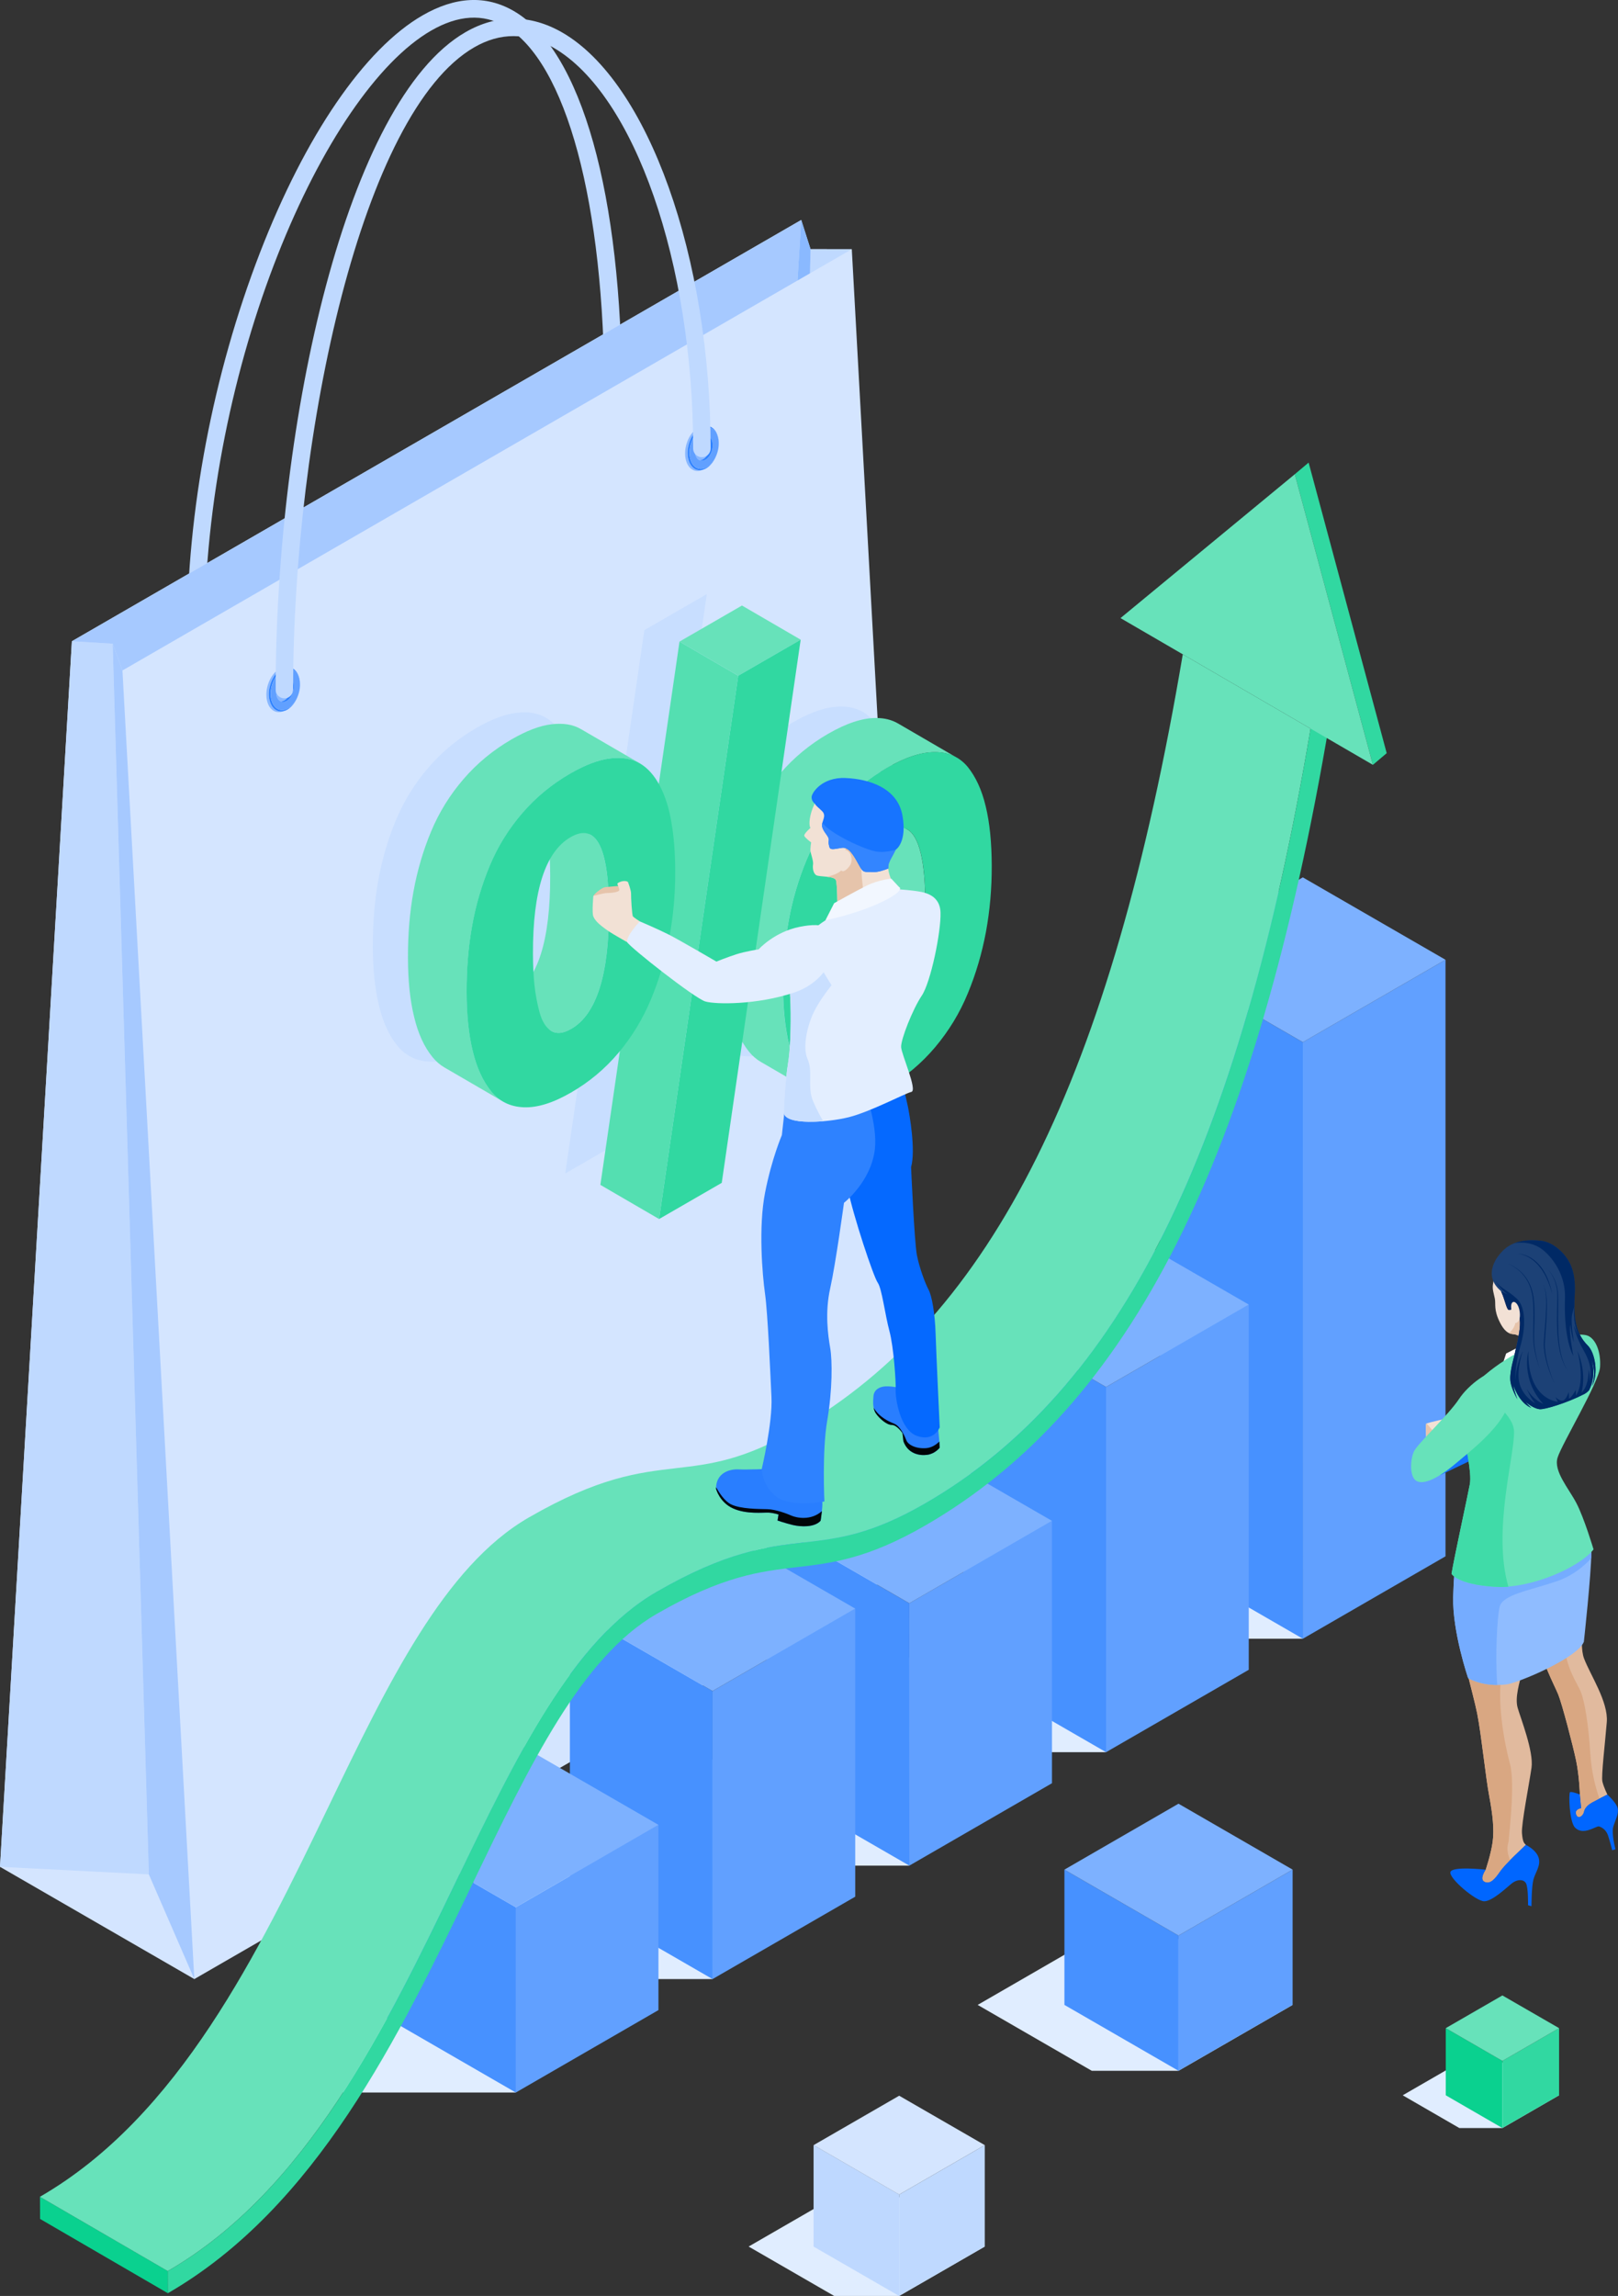 <?xml version="1.0" encoding="UTF-8"?><svg xmlns="http://www.w3.org/2000/svg" viewBox="0 0 381.1 540.54"><rect x="0" y="0" width="381.1" height="540.54" fill="#333333" stroke="none"/><defs><style>.cls-1{opacity:.5;}.cls-1,.cls-2,.cls-3,.cls-4{mix-blend-mode:multiply;}.cls-1,.cls-5{fill:#bfd9ff;}.cls-6{fill:#e1ba9e;}.cls-7{fill:#297eff;}.cls-8{fill:#2e82ff;}.cls-9,.cls-4{fill:#1774ff;}.cls-10{fill:#6d2d3d;}.cls-11{fill:#7db1ff;}.cls-2{opacity:.6;}.cls-12{fill:#54dfb1;}.cls-3{fill:#e0edff;}.cls-13{fill:#a6c9ff;}.cls-14{fill:#d4e5ff;}.cls-15{fill:#3385ff;}.cls-16{fill:#8fbcff;}.cls-17{fill:#e6c4ab;}.cls-18{fill:#75acff;}.cls-19{fill:#8ab9ff;}.cls-20{fill:#0569ff;}.cls-21{fill:#002965;}.cls-22{fill:#31d8a1;}.cls-23{fill:#1472ff;}.cls-24{fill:#000508;}.cls-4{opacity:.4;}.cls-25{isolation:isolate;}.cls-26{fill:#1c4176;}.cls-27{fill:#e3eeff;}.cls-28{fill:#d9a782;}.cls-29{fill:#67e2ba;}.cls-30{fill:#4791ff;}.cls-31{fill:#fff;}.cls-32{fill:#06f;}.cls-33{fill:#40dba8;}.cls-34{fill:#61a0ff;}.cls-35{fill:#c9dfff;}.cls-36{fill:#f2e1d5;}.cls-37{fill:#f2f7ff;}.cls-38{fill:#0ad18f;}</style></defs><g class="cls-25"><g id="_レイヤー_2"><g id="_1"><path class="cls-5" d="M46.11,152.14c-1.14,0-2.06-.92-2.06-2.06,0-29.75,6.1-61.91,17.17-90.56,10.69-27.64,24.64-48.01,38.29-55.89,7.73-4.46,14.96-4.82,21.48-1.05,15.97,9.22,25.5,43.14,25.5,90.73,0,1.14-.92,2.06-2.06,2.06s-2.06-.92-2.06-2.06c0-45.41-8.98-78.81-23.44-87.16-5.16-2.98-11-2.62-17.37,1.05-25.21,14.55-53.41,78.75-53.41,142.88,0,1.14-.92,2.06-2.06,2.06Z"/><polygon class="cls-14" points="45.77 465.94 0 439.51 16.93 150.97 188.72 51.79 190.91 58.66 200.63 58.67 217.56 366.75 45.77 465.94"/><polygon class="cls-5" points="35.06 441.29 0 439.51 16.93 150.97 26.54 151.55 35.06 441.29"/><polygon class="cls-13" points="35.06 441.29 45.77 465.94 28.84 157.85 26.54 151.55 35.06 441.29"/><polygon class="cls-13" points="16.93 150.97 26.54 151.55 28.84 157.85 187.85 66.04 188.72 51.79 16.93 150.97"/><polygon class="cls-5" points="200.63 58.67 190.91 58.66 190.78 64.35 200.63 58.67"/><polygon class="cls-19" points="190.78 64.35 190.91 58.66 188.72 51.79 187.85 66.04 190.78 64.35"/><path class="cls-4" d="M63.45,164.6c-.49-2.57.71-5.69,2.67-6.98.46-.3.92-.47,1.36-.52-.6-.05-1.25.1-1.9.53-2,1.31-3.23,4.5-2.73,7.12.46,2.44,2.25,3.5,4.11,2.59-1.63.48-3.1-.58-3.51-2.74Z"/><path class="cls-8" d="M68.03,166.66c-1.85,1.21-3.72.23-4.18-2.19-.46-2.42.67-5.37,2.52-6.58,1.85-1.21,3.72-.23,4.18,2.19.06.3.09.6.1.91,0-.35-.04-.7-.1-1.04-.49-2.57-2.47-3.61-4.43-2.32-1.97,1.28-3.16,4.41-2.67,6.98.49,2.57,2.47,3.61,4.43,2.33,1-.66,1.8-1.8,2.28-3.1-.46,1.19-1.2,2.23-2.12,2.83Z"/><path class="cls-4" d="M69.17,160.95c.28,1.47-.41,3.26-1.53,3.99-1.12.73-2.26.14-2.54-1.33-.28-1.47.4-3.26,1.53-3.99,1.12-.73,2.25-.14,2.53,1.33Z"/><path class="cls-34" d="M70.56,160.08c-.46-2.42-2.33-3.4-4.18-2.19-1.85,1.21-2.98,4.16-2.52,6.58.46,2.42,2.33,3.41,4.18,2.19,1.85-1.21,2.98-4.16,2.52-6.58ZM67.64,164.94c-1.12.73-2.26.14-2.54-1.33-.28-1.47.4-3.26,1.53-3.99,1.12-.73,2.25-.14,2.53,1.33.28,1.47-.41,3.26-1.53,3.99Z"/><path class="cls-8" d="M69.17,160.95c-.2-1.08-.87-1.68-1.65-1.64.53.2.96.73,1.11,1.55.28,1.47-.41,3.26-1.53,3.99-.3.2-.6.29-.89.31.43.16.92.11,1.42-.22,1.12-.74,1.81-2.52,1.53-3.99Z"/><path class="cls-4" d="M162.08,107.82c-.49-2.57.71-5.69,2.67-6.98.46-.3.92-.46,1.37-.52-.6-.05-1.25.1-1.91.53-2,1.31-3.23,4.5-2.73,7.12.46,2.44,2.25,3.5,4.11,2.59-1.63.48-3.1-.58-3.51-2.74Z"/><path class="cls-8" d="M166.67,109.88c-1.85,1.21-3.72.23-4.18-2.19-.46-2.42.67-5.37,2.52-6.58,1.85-1.21,3.72-.23,4.18,2.19.06.3.08.6.1.91,0-.35-.04-.7-.11-1.04-.49-2.57-2.47-3.61-4.43-2.33-1.96,1.29-3.16,4.41-2.67,6.98.48,2.57,2.47,3.61,4.43,2.33,1-.66,1.8-1.8,2.28-3.1-.46,1.19-1.2,2.23-2.13,2.83Z"/><path class="cls-4" d="M167.8,104.16c.28,1.47-.4,3.26-1.53,3.99-1.13.73-2.26.14-2.54-1.33-.28-1.47.41-3.26,1.53-3.99,1.12-.73,2.26-.14,2.53,1.33Z"/><path class="cls-34" d="M169.19,103.3c-.46-2.42-2.33-3.4-4.18-2.19-1.85,1.21-2.98,4.16-2.52,6.58.46,2.42,2.33,3.4,4.18,2.19,1.85-1.21,2.98-4.16,2.52-6.58ZM166.28,108.16c-1.13.73-2.26.14-2.54-1.33-.28-1.47.41-3.26,1.53-3.99,1.12-.73,2.26-.14,2.53,1.33.28,1.47-.4,3.26-1.53,3.99Z"/><path class="cls-8" d="M167.8,104.16c-.2-1.07-.87-1.68-1.65-1.63.54.2.96.73,1.11,1.55.28,1.47-.41,3.26-1.53,3.99-.3.2-.6.29-.89.31.43.16.93.11,1.43-.22,1.12-.73,1.8-2.52,1.53-3.99Z"/><path class="cls-5" d="M66.99,164.42c-1.14,0-2.06-.92-2.06-2.06,0-63.4,16.72-138.63,44.7-154.78,7.41-4.28,15.3-4.25,22.81.08,20.25,11.69,34.94,52.88,34.94,97.93,0,1.14-.92,2.06-2.06,2.06s-2.06-.92-2.06-2.06c0-43.67-13.83-83.36-32.89-94.36-6.25-3.61-12.54-3.64-18.69-.08-26.34,15.21-42.64,90.33-42.64,151.21,0,1.14-.92,2.06-2.06,2.06Z"/><polygon class="cls-3" points="306.87 385.81 260.52 385.81 260.52 412.52 214.17 412.52 214.17 439.23 167.83 439.23 167.83 465.94 121.49 465.94 121.49 492.65 78.48 492.65 96.52 451.09 306.86 342.25 306.87 385.81"/><polygon class="cls-3" points="277.58 456.5 257.15 456.5 230.28 472.02 257.15 487.53 277.58 487.53 304.46 472.02 277.58 456.5"/><polygon class="cls-30" points="277.58 455.69 277.58 487.53 250.71 472.02 250.71 440.17 277.58 455.69"/><polygon class="cls-34" points="304.46 472.02 277.58 487.53 277.58 455.69 304.46 440.17 304.46 472.02"/><polygon class="cls-11" points="304.46 440.17 277.58 455.69 250.71 440.17 277.58 424.65 304.46 440.17"/><polygon class="cls-3" points="211.79 517.28 196.48 517.28 176.33 528.91 196.48 540.54 211.79 540.54 231.95 528.91 211.79 517.28"/><polygon class="cls-5" points="211.79 516.67 211.79 540.54 191.64 528.91 191.64 505.03 211.79 516.67"/><polygon class="cls-1" points="211.79 516.67 211.79 540.54 191.64 528.91 191.64 505.03 211.79 516.67"/><polygon class="cls-5" points="231.95 528.91 211.79 540.54 211.79 516.67 231.95 505.03 231.95 528.91"/><polygon class="cls-14" points="231.95 505.03 211.79 516.67 191.64 505.03 211.79 493.4 231.95 505.03"/><polygon class="cls-3" points="353.87 485.6 343.73 485.6 330.39 493.3 343.73 501.01 353.87 501.01 367.22 493.3 353.87 485.6"/><polygon class="cls-38" points="353.87 485.2 353.87 501.01 340.53 493.3 340.53 477.49 353.87 485.2"/><polygon class="cls-22" points="367.22 493.3 353.87 501.01 353.87 485.2 367.22 477.49 367.22 493.3"/><polygon class="cls-29" points="367.22 477.49 353.87 485.2 340.53 477.49 353.87 469.79 367.22 477.49"/><polygon class="cls-30" points="306.86 245.36 306.87 385.81 273.26 366.41 273.26 225.96 306.86 245.36"/><polygon class="cls-34" points="340.47 366.41 306.87 385.81 306.86 245.36 340.47 225.96 340.47 366.41"/><polygon class="cls-11" points="340.47 225.96 306.87 245.36 273.26 225.96 306.86 206.56 340.47 225.96"/><polygon class="cls-30" points="260.52 326.54 260.52 412.52 226.91 393.12 226.91 307.14 260.52 326.54"/><polygon class="cls-34" points="294.13 393.12 260.52 412.52 260.52 326.54 294.13 307.14 294.13 393.12"/><polygon class="cls-11" points="294.13 307.14 260.52 326.54 226.91 307.14 260.52 287.74 294.13 307.14"/><polygon class="cls-30" points="214.17 377.46 214.18 439.23 180.57 419.83 180.57 358.06 214.17 377.46"/><polygon class="cls-34" points="247.78 419.83 214.18 439.23 214.17 377.46 247.78 358.06 247.78 419.83"/><polygon class="cls-11" points="247.78 358.06 214.18 377.46 180.57 358.06 214.17 338.66 247.78 358.06"/><polygon class="cls-30" points="167.83 398.12 167.83 465.94 134.23 446.54 134.23 378.72 167.83 398.12"/><polygon class="cls-34" points="201.44 446.54 167.83 465.94 167.83 398.12 201.44 378.72 201.44 446.54"/><polygon class="cls-11" points="201.44 378.72 167.83 398.12 134.23 378.72 167.83 359.32 201.44 378.72"/><polygon class="cls-30" points="121.49 449.04 121.49 492.65 87.88 473.24 87.88 429.63 121.49 449.04"/><polygon class="cls-34" points="155.09 473.24 121.49 492.65 121.49 449.04 155.09 429.63 155.09 473.24"/><polygon class="cls-11" points="155.09 429.63 121.49 449.04 87.88 429.63 121.49 410.23 155.09 429.63"/><polygon class="cls-22" points="308.23 108.91 304.97 111.65 323.37 180.07 326.62 177.32 308.23 108.91"/><polygon class="cls-38" points="39.54 539.9 9.44 522.41 9.42 517.19 39.52 534.68 39.54 539.9"/><path class="cls-29" d="M278.59,154.05c-16.83,99.6-44.84,155.87-90.78,182.39-12.76,7.37-20.43,8.27-28.54,9.21-8.98,1.05-18.28,2.13-34.76,11.64-19.85,11.46-33.11,38.96-47.15,68.08-16.48,34.16-35.14,72.88-67.95,91.82l30.1,17.49c32.8-18.94,51.47-57.66,67.95-91.82,14.04-29.11,27.3-56.62,47.15-68.08,16.48-9.52,25.78-10.6,34.76-11.64,8.11-.95,15.78-1.85,28.54-9.21,45.94-26.52,73.95-82.79,90.78-182.39l-30.1-17.49Z"/><path class="cls-22" d="M308.69,171.54c-16.83,99.6-44.84,155.87-90.78,182.39-12.76,7.37-20.43,8.27-28.54,9.21-8.99,1.04-18.28,2.13-34.76,11.64-19.85,11.46-33.11,38.96-47.15,68.08-16.48,34.16-35.14,72.88-67.95,91.82l.02,5.22c35.02-20.22,54.42-60.43,71.52-95.91,13.93-28.88,25.96-53.82,43.57-63.99,15.61-9.01,24.48-10.04,33.06-11.04,8.18-.95,16.61-1.93,30.24-9.8,48.48-27.99,77.83-86.3,95.21-189.06l-4.45,1.44Z"/><polygon class="cls-29" points="304.97 111.65 263.92 145.52 323.37 180.07 304.97 111.65"/><g class="cls-2"><path class="cls-5" d="M210.06,179.11c-.91-3.86-2.36-6.95-4.24-9.29-1.91-2.3-4.48-3.47-7.71-3.48-3.21-.02-7,1.21-11.34,3.72-4.33,2.5-8.09,5.62-11.29,9.35-3.2,3.72-5.73,7.83-7.62,12.33-1.89,4.53-3.29,9.25-4.18,14.15-.92,4.94-1.38,10.11-1.37,15.55.01,5.35.51,9.97,1.47,13.92.94,3.93,2.38,7.08,4.32,9.5,1.94,2.4,4.5,3.66,7.69,3.81,3.21.13,6.92-1.03,11.18-3.49,4.24-2.45,7.97-5.58,11.2-9.4,3.2-3.81,5.78-8.03,7.67-12.65,1.92-4.63,3.33-9.45,4.27-14.47.92-5,1.38-10.2,1.36-15.61-.02-5.44-.49-10.08-1.42-13.94ZM186.94,230.15c-1.83,1.06-3.39,1.23-4.64.49-1.26-.74-2.16-2.21-2.74-4.38-.62-2.19-1.02-4.37-1.25-6.55-.21-2.19-.34-4.62-.35-7.3-.04-14.77,2.92-23.89,8.86-27.32,5.99-3.46,8.99,2.22,9.03,16.99.05,15.26-2.91,24.61-8.91,28.07Z"/><polygon class="cls-5" points="151.77 148.36 133.14 276.27 147.89 267.75 166.48 139.87 151.77 148.36"/><path class="cls-5" d="M136.95,194.44c-.01-4.32-.3-8.16-.89-11.48-.56-3.37-1.47-6.25-2.73-8.66-1.27-2.41-2.83-4.19-4.71-5.3-1.89-1.13-4.22-1.51-7-1.17-2.76.32-5.89,1.53-9.37,3.54-4.34,2.5-8.12,5.61-11.32,9.33-3.23,3.74-5.77,7.86-7.67,12.39-1.87,4.48-3.27,9.24-4.15,14.16-.89,4.93-1.3,10.13-1.29,15.57.01,5.33.48,9.96,1.44,13.9.94,3.93,2.39,7.08,4.32,9.45,1.94,2.4,4.5,3.66,7.69,3.78,3.21.13,6.92-1.03,11.18-3.49,4.23-2.45,7.96-5.55,11.14-9.35,3.2-3.81,5.74-8.02,7.67-12.62,1.89-4.58,3.34-9.42,4.28-14.47.97-5.05,1.43-10.25,1.42-15.58ZM112.4,231.51c-1.83,1.06-3.38,1.24-4.64.49-1.25-.74-2.16-2.18-2.77-4.34-.59-2.17-.99-4.33-1.22-6.53-.23-2.23-.34-4.68-.35-7.33-.04-14.85,2.92-24,8.86-27.43,5.99-3.46,8.99,2.25,9.04,17.11.04,15.23-2.92,24.58-8.91,28.04Z"/></g><path class="cls-29" d="M213.74,195.3l-13.83-8.04c2.78,1.62,4.18,7.46,4.21,17.51.04,15.26-2.92,24.61-8.91,28.07-1.83,1.06-3.38,1.23-4.64.49l13.83,8.04c1.26.75,2.82.57,4.64-.49,5.99-3.46,8.95-12.81,8.91-28.07-.03-10.05-1.43-15.9-4.21-17.51Z"/><path class="cls-29" d="M193.03,258.04l-13.84-8.04c-1.05-.61-1.99-1.43-2.81-2.45-1.94-2.43-3.38-5.58-4.31-9.5-.97-3.94-1.46-8.56-1.48-13.92-.01-5.44.45-10.61,1.37-15.55.89-4.9,2.28-9.62,4.18-14.15,1.9-4.5,4.41-8.61,7.62-12.33,3.2-3.72,6.96-6.84,11.29-9.34,4.33-2.5,8.12-3.74,11.33-3.72,1.97,0,3.69.44,5.16,1.3l13.83,8.04c-1.48-.86-3.2-1.29-5.17-1.29-3.21-.02-7,1.22-11.33,3.72-4.33,2.5-8.09,5.62-11.29,9.35-3.21,3.72-5.73,7.83-7.62,12.33-1.89,4.53-3.29,9.25-4.18,14.15-.91,4.94-1.38,10.11-1.36,15.55.02,5.35.51,9.97,1.47,13.92.94,3.93,2.38,7.08,4.32,9.5.83,1.02,1.77,1.83,2.82,2.45Z"/><path class="cls-22" d="M232.17,189.84c-.91-3.86-2.35-6.95-4.24-9.29-1.91-2.3-4.48-3.47-7.72-3.48-3.21-.02-7,1.22-11.33,3.72-4.33,2.5-8.09,5.62-11.29,9.35-3.21,3.72-5.73,7.83-7.62,12.33-1.89,4.53-3.29,9.25-4.18,14.15-.91,4.94-1.38,10.11-1.36,15.55.02,5.35.51,9.97,1.47,13.92.94,3.93,2.38,7.08,4.32,9.5,1.94,2.4,4.5,3.66,7.7,3.81,3.2.13,6.92-1.03,11.18-3.49,4.24-2.44,7.97-5.58,11.19-9.4,3.2-3.81,5.78-8.04,7.67-12.65,1.92-4.63,3.33-9.45,4.27-14.47.92-5,1.38-10.2,1.36-15.61-.02-5.44-.48-10.08-1.42-13.95ZM209.05,240.88c-1.83,1.06-3.39,1.23-4.64.49-1.25-.74-2.16-2.21-2.74-4.38-.62-2.18-1.02-4.37-1.25-6.55-.21-2.19-.34-4.62-.34-7.3-.04-14.77,2.92-23.89,8.85-27.32,5.99-3.46,8.99,2.22,9.03,16.99.04,15.26-2.91,24.61-8.91,28.07Z"/><polygon class="cls-12" points="155.24 287 141.41 278.96 160.05 151.05 173.88 159.09 155.24 287"/><polygon class="cls-29" points="173.88 159.09 160.05 151.05 174.76 142.56 188.59 150.6 173.88 159.09"/><polygon class="cls-22" points="173.88 159.09 155.24 287 170 278.48 188.59 150.6 173.88 159.09"/><path class="cls-29" d="M139.2,196.58l-13.83-8.04c2.78,1.62,4.19,7.5,4.22,17.62.04,15.23-2.92,24.59-8.9,28.04-1.83,1.06-3.39,1.24-4.64.49l13.83,8.04c1.26.75,2.82.57,4.64-.49,5.99-3.46,8.95-12.81,8.91-28.04-.03-10.13-1.44-16-4.22-17.62Z"/><path class="cls-29" d="M136.8,171.64c-1.87-1.09-4.17-1.45-6.91-1.12-2.75.32-5.89,1.53-9.37,3.54-4.33,2.5-8.11,5.61-11.32,9.33-3.23,3.74-5.78,7.86-7.67,12.39-1.87,4.48-3.26,9.24-4.15,14.16-.89,4.93-1.31,10.13-1.29,15.57.01,5.33.48,9.96,1.45,13.9.94,3.93,2.38,7.08,4.32,9.45.82,1.02,1.75,1.83,2.8,2.44l13.83,8.04c-1.05-.61-1.98-1.42-2.8-2.43-1.94-2.37-3.38-5.52-4.32-9.45-.96-3.94-1.43-8.58-1.44-13.91-.01-5.44.4-10.64,1.29-15.57.89-4.92,2.28-9.68,4.15-14.16,1.9-4.53,4.44-8.65,7.67-12.39,3.2-3.72,6.98-6.83,11.32-9.33,3.48-2.01,6.61-3.22,9.37-3.54,2.74-.33,5.04.03,6.92,1.12l-13.84-8.04Z"/><path class="cls-22" d="M158.16,193.69c-.56-3.37-1.47-6.25-2.73-8.66-1.26-2.41-2.83-4.2-4.71-5.3-1.89-1.13-4.22-1.51-7.01-1.17-2.76.32-5.89,1.53-9.37,3.54-4.34,2.5-8.12,5.61-11.32,9.33-3.23,3.74-5.78,7.86-7.67,12.39-1.87,4.48-3.27,9.24-4.15,14.16-.89,4.93-1.3,10.13-1.29,15.57.01,5.33.48,9.96,1.44,13.91.94,3.93,2.39,7.08,4.32,9.45,1.94,2.4,4.5,3.66,7.69,3.78,3.21.13,6.93-1.03,11.18-3.49,4.23-2.45,7.96-5.55,11.15-9.35,3.2-3.81,5.74-8.02,7.66-12.62,1.9-4.59,3.34-9.42,4.28-14.47.96-5.06,1.43-10.25,1.41-15.58-.01-4.32-.3-8.16-.89-11.48ZM134.51,242.24c-1.83,1.06-3.39,1.24-4.64.49-1.25-.74-2.16-2.18-2.77-4.34-.59-2.17-.99-4.33-1.22-6.53-.24-2.23-.34-4.68-.35-7.33-.04-14.85,2.92-24,8.86-27.43,5.99-3.46,8.99,2.25,9.04,17.1.04,15.23-2.92,24.59-8.91,28.04Z"/><path class="cls-7" d="M183.36,342.51c.03.61-.71,3.15-1.48,3.24-.77.1-5.97.29-7.99.19-2.03-.1-5.3.83-5.23,4.59,0,0,.8,3.15,3.98,4.59,3.17,1.44,7.19.93,8.41,1,1.22.06,2.32.45,2.32.45l-.23,1.41s1.76.61,3.62,1.06c1.86.45,5.07.61,6.52-1,0,0,.51-3.05.41-4.4-.09-1.35-.67-3.37-1.19-4.81-.51-1.44-.8-4.72-.8-4.72l-8.34-1.61Z"/><path class="cls-24" d="M172.64,355.12c-3.18-1.45-3.98-4.59-3.98-4.59,0-.13,0-.26,0-.39.78,1.38,2.04,3.27,3.43,3.98,2.28,1.19,6.74,1.13,8.7,1.19,1.96.06,4.49,1.02,5.68,1.54,1.03.45,4.5,1.27,7.12-1.09-.12,1.17-.31,2.28-.31,2.28-1.45,1.6-4.65,1.44-6.52,1-1.86-.45-3.62-1.06-3.62-1.06l.23-1.41s-1.09-.38-2.32-.45c-1.22-.06-5.23.45-8.41-1Z"/><path class="cls-7" d="M219.82,329.35s.38,2.73.74,4.27c.35,1.54.74,5.75.77,7.22,0,0-1.06,1.41-2.92,1.67-1.86.26-4.56-.25-5.62-3.18l-.22-1.92s-1.28-1.93-2.53-1.93-3.02-1.64-3.75-2.73c-.74-1.09-.68-2.76-.55-4.11.13-1.35,1.28-2.18,2.89-2.25,1.61-.06,4.4.51,4.4.51l6.8,2.44Z"/><path class="cls-24" d="M210.64,335.2c1.41.55,2.44,2.89,2.85,3.91.41,1.03,2.22,2.02,4.66,1.83,1.38-.11,2.43-.89,3.1-1.56.04.59.07,1.11.08,1.46,0,0-1.06,1.41-2.92,1.67-1.86.26-4.56-.25-5.62-3.18l-.22-1.92s-1.28-1.93-2.53-1.93-3.02-1.64-3.75-2.73c-.26-.38-.41-.83-.51-1.31,1.37,2.28,3.66,3.27,4.87,3.75Z"/><path class="cls-20" d="M201.89,263.27l1.82-6.46,8.23-4.42s1.42,5.88,1.86,7.94c.44,2.06,1.91,10.49.79,14.46,0,0,.78,17.64,1.37,20.68.59,3.04,1.96,6.67,2.74,8.14.79,1.47,1.52,5.58,1.67,10.39.15,4.8.97,22.05.97,22.05,0,0-1.34,3.47-5.38,2.01-4.03-1.46-5.09-9.02-5-10.78.1-1.77-.44-10.1-1.47-13.92-1.03-3.82-1.77-10-2.75-11.37-.98-1.37-5.73-15.54-7.11-22.3-1.37-6.76,2.26-16.42,2.26-16.42Z"/><path class="cls-8" d="M203.71,256.81s3,7.97,2.36,13.69c-.87,7.71-7.28,12.68-7.28,12.68,0,0-1.95,14.34-3.24,20.1-1.3,5.76-.51,11.17,0,14.12.5,2.95.53,9.86-.71,17.07-1.24,7.21-.66,19.03-.66,19.03,0,0-7.85,1.44-11.24-1.08-3.39-2.52-3.53-6.54-3.53-6.54,0,0,2.59-10.9,2.3-16.95-.29-6.05-.87-19.67-1.51-24.28-.65-4.61-1.58-15.78,0-23.85,1.58-8.07,3.96-13.55,3.96-13.55l1.08-9.8s4.68,2.16,8.94,2.02c4.25-.14,9.53-2.67,9.53-2.67Z"/><path class="cls-36" d="M194.93,185.68c-2.02,1.06-3.52,3.98-4.04,6.31-.51,2.33,0,2.93,0,2.93,0,0-1.62,1.41-1.45,1.88.18.46,1.62,1.54,1.62,1.54,0,0-.28,1.5-.14,2.21.14.7.7,2.22.58,2.99-.13.78.03,2.14.81,2.54.79.39,4.26.13,4.59,1.17.33,1.04.33,6.42.33,6.42,0,0,5.29,3.52,10,1.19,4.71-2.32,2.94-7.29,2.94-7.29,0,0-1.43-2.61-.8-4.4.63-1.79,3.41-5.01,2.88-9.53-.54-4.52-2.9-6.99-7.19-8.47-4.28-1.48-7.13-1.08-10.14.5Z"/><path class="cls-17" d="M196.91,207.25c-.17-.52-1.09-.71-2.08-.83,1.58-.39,3.54-1.09,3.67-2.21.22-1.89.78-5.05.78-5.05l3.39,1.55s.23,10.22,1.87,14.92c-3.82.36-7.29-1.95-7.29-1.95,0,0,0-5.38-.33-6.42Z"/><path class="cls-36" d="M197.72,201.63c.08-1.21.48-1.89,1.62-1.45,1.14.43,1.74,2.44.73,3.77-1.02,1.33-2.69,2.49-2.35-2.32Z"/><path class="cls-9" d="M199.13,183.17c5.57.21,12.25,2.35,13.42,8.77,1.17,6.42-1.59,8.13-1.59,8.13h0c-.63,1.3-1.31,2.34-1.58,3.11-.14.4-.17.84-.15,1.28-1.09.45-2.5.91-3.6.85-2.13-.12-2.2.39-3.34-1.69-1.14-2.08-2.3-4.23-3.94-4.02-1.64.22-2.75.63-2.97-.14-.22-.77-.24-.92-.17-1.72.08-.8-1.18-1.74-1.54-3-.36-1.26,1.16-2.54,0-3.73-.76-.78-1.43-1.2-1.77-1.83,0,0-.78-.54-.74-1.53.04-.99,2.41-4.7,7.98-4.49Z"/><path class="cls-15" d="M198.35,199.6c-1.64.22-2.75.63-2.97-.14-.22-.77-.24-.92-.17-1.72.08-.8-1.18-1.74-1.54-3-.11-.35-.05-.71.04-1.06,1.47,2.39,10.1,6.51,12.97,6.84,1.47.17,3.06-.12,4.29-.45-.63,1.3-1.31,2.34-1.58,3.11-.14.4-.17.84-.15,1.28-1.09.45-2.5.91-3.6.85-2.13-.12-2.2.39-3.34-1.69-1.14-2.08-2.3-4.23-3.94-4.02Z"/><path class="cls-27" d="M185.6,250.47c.54-3.13.75-8.91.61-13.88-.14-4.97-1.83-13.48,8.2-19.91l16-7.38s2.81.14,4.79.41c1.97.27,6.19.6,6.33,5.16.13,4.57-2.31,16.41-4.42,19.54-2.11,3.13-4.96,10.34-4.86,12.11.1,1.77,3.91,10.21,2.41,10.55-1.49.34-9.58,4.66-14.75,5.96-5.17,1.29-15.21,1.95-15.25-1.13-.02-1.36.41-8.3.95-11.43Z"/><path class="cls-35" d="M186.21,236.58c-.1-3.47-.95-8.66,1.96-13.67h0c2.46,2.3,5.35,5.12,5.83,5.98.85,1.5,1.87,3.06,1.87,3.06,0,0-2.79,3.4-4.22,6.4-1.43,2.99-2.7,8.1-1.45,10.96,1.25,2.86.12,5.92.99,9.05.27.99,1.55,3.68,2.71,5.61-4.59.38-9.23.01-9.26-2.07-.02-1.36.41-8.3.95-11.43.54-3.13.75-8.91.61-13.88Z"/><path class="cls-37" d="M209.94,206.86s-2.95.25-5.76,1.63c-2.49,1.22-7.71,4.15-7.71,4.15l-2.06,4.04s8.67-1.74,14.8-5.1c4-2.19,2.53-2.77,2.53-2.77l-1.81-1.95Z"/><path class="cls-27" d="M147.74,216.42l2.97.51s4.14,1.75,6.79,3.09c2.64,1.34,11.24,6.37,11.24,6.37,0,0,2.54-1.03,4.66-1.71,2.12-.69,5.28-1.17,5.28-1.17,0,0,3.67-4.11,9.7-5.31,6.02-1.2,7.78.48,8.4,2.43.62,1.95-1.06,10.15-9.77,13.06-8.71,2.91-18.41,2.81-20.88,2.09-2.47-.72-17.65-12.65-18.44-13.99-.79-1.34.05-5.38.05-5.38Z"/><path class="cls-17" d="M140.12,212.54s-.34-1.3-.34-1.61,1.95-1.99,2.78-2.06c.82-.07,3.49-.38,4.18-.31.69.07,1.1,3.09.99,3.98-.11.89-6.15,1.46-7.61,0Z"/><path class="cls-36" d="M147.89,207.61s.79,2.02.75,2.81c-.03.79.21,5.07.45,5.35.24.27,1.61,1.16,1.61,1.16,0,0-3.15,3.29-3.02,4.87,0,0-3.31-1.87-4.31-2.55-2.46-1.68-3.28-2.63-3.63-3.52-.34-.89.01-4.79.01-4.79,0,0,2.33-.69,3.26-.69s2.81-.21,2.85-.68c.04-.48-.45-1.3-.45-1.51s1.47-.99,2.46-.45Z"/><path class="cls-6" d="M347.94,403.47c.97,4.87,1.99,14.99,2.84,19.44.84,4.44,1.18,7.87.8,10.71-.38,2.84-1.64,6.58-1.64,6.58,0,0-1.58,2.23-.27,2.85,1.31.62,2.39-.58,3.66-2.42,1.27-1.85,5.33-5.53,6.08-6.28-.41-.41-.76-.64-.93-2.76-.17-2.12,1.7-11.6,2.25-15.41.55-3.81-2.59-11.73-3.26-14.09-.68-2.36.34-5.85,1.36-9.37,1.01-3.52,1.48-14.53,1.48-14.53,0,0,2.07-12.23.5-15.71-1.57-3.47-14.48-1.86-16.38.43-1.91,2.29-2.16,11.38-1.48,17.9.68,6.52,4.02,17.78,5,22.65Z"/><path class="cls-6" d="M372.12,422.49l.31,3.24s-1.58.16-1.19,1.43c.38,1.27,1.65.42,1.85-.61.2-1.04,1.2-1.77,1.89-2.16.69-.38,3.62-1.89,3.62-1.89,0,0-.85-1.7-1.17-3.04-.32-1.33.65-9.25,1.03-14.03.38-4.78-3.88-11.07-5.35-14.95-1.47-3.88.62-12.63,1.18-20.73.57-8.09-2.46-12.68-2.46-12.68l-12.92,5.53v8.05s1.4,7.55,2.79,14.05c1.4,6.5,4.4,12.02,5.3,14.19.9,2.17,3.5,12.11,4.24,15.66.74,3.55.88,7.93.88,7.93Z"/><path class="cls-28" d="M355.65,415.26c-1.3-4.8-3.2-14.86-1.85-21.66,1.35-6.8-1.81-33-1.81-33h0c-3.41.33-6.68,1.25-7.57,2.32-1.91,2.29-2.16,11.38-1.48,17.9.68,6.52,4.02,17.78,5,22.65s1.99,14.99,2.84,19.44c.84,4.44,1.18,7.87.8,10.71-.38,2.84-1.64,6.58-1.64,6.58,0,0-1.58,2.23-.27,2.85,1.31.62,2.39-.58,3.66-2.42.48-.7,1.36-1.66,2.31-2.62-.07-.28-.16-.6-.28-.98-.7-2.15.05-3.35,0-3.75-.05-.4,1.6-13.2.3-18.01Z"/><path class="cls-28" d="M374.58,412.99c-.38-6.76-1.34-12.5-2.25-14.7-.91-2.2-3.49-5.58-3.81-11-.23-3.85-1.02-19.46-1.45-28.18l-8.15,3.49v8.05s1.4,7.55,2.79,14.05c1.4,6.5,4.4,12.02,5.3,14.19.9,2.17,3.5,12.11,4.24,15.66.74,3.55.88,7.93.88,7.93l.31,3.24s-1.58.16-1.19,1.43c.38,1.27,1.65.42,1.85-.61.2-1.04,1.2-1.77,1.89-2.16.3-.17,1.02-.54,1.74-.92-.75-2.12-1.88-6-2.13-10.47Z"/><polygon class="cls-31" points="359.05 316.35 358.95 316.5 354.75 318.66 353.62 322.1 360.39 319.05 359.05 316.35"/><polygon class="cls-23" points="339.15 347.32 348.81 342.7 346.67 338.91 339.15 347.32"/><path class="cls-36" d="M335.94,338.76s-.22-3.36,0-3.58c.21-.22,5.2-1.31,5.2-1.31l-5.2,4.89Z"/><path class="cls-17" d="M336.02,335.13s-.07.03-.08.04c-.22.22,0,3.58,0,3.58l1.73-1.64c-.58-.74-1.16-1.41-1.66-1.99Z"/><path class="cls-32" d="M359.41,434.35s2.39,1.12,2.98,2.98c.6,1.87-.75,3.45-1.21,5.18-.46,1.73-.46,6.27-.46,6.27l-.81-.23s.08-4.23-.5-5.2c-.58-.96-2.04-.92-3.24,0-1.19.92-4.62,4.27-6.58,4.27s-8.28-5.35-7.97-6.85c.31-1.5,8.31-.58,8.31-.58,0,0-1.58,2.23-.27,2.85,1.31.62,2.39-.58,3.66-2.42,1.27-1.85,5.33-5.53,6.08-6.28Z"/><path class="cls-32" d="M378.59,422.49s-2.93,1.51-3.62,1.89c-.69.39-1.69,1.12-1.89,2.16-.19,1.04-1.46,1.88-1.85.61-.39-1.27,1.19-1.43,1.19-1.43l-.31-3.24s-1.96-.77-2.31-.54c-.35.23-.19,6.97,1.19,8.35,1.93,1.93,4.81-.34,5.58-.3,0,0,1.58.31,2.2,2.19.61,1.89.96,3.43.96,3.43l.77-.23s-1-3.74-.5-5.35c.5-1.62,1.31-2.97,1.03-4.28-.27-1.31-2.46-3.27-2.46-3.27Z"/><path class="cls-16" d="M343.33,364.68s-.84,3.05-1.05,11.27c-.21,8.23,3.52,19.13,3.52,19.13,0,0,3.5,2.18,9.09,1.48,2.6-.33,16.63-6.16,18.17-10.03,0,0,1.75-15.96,1.75-20.99s-4.05-11.32-4.05-11.32c0,0-24.93-.13-27.42,10.45Z"/><path class="cls-18" d="M343.33,364.68s-.84,3.05-1.05,11.27c-.21,8.23,3.52,19.13,3.52,19.13,0,0,2.58,1.61,6.86,1.62-.53-7.04,0-16.06.56-18.4.7-2.89,7.03-3.83,13.43-6.01,3.85-1.31,6.56-3.69,8.12-5.39.02-.51.03-.96.03-1.35,0-5.03-4.05-11.32-4.05-11.32,0,0-24.93-.13-27.42,10.45Z"/><path class="cls-29" d="M347.6,325.93s-3.06,8.77-2.76,11.59c.31,2.82,1.88,9.14,1.37,11.9-.51,2.76-3.76,17.6-4.31,21.1,0,0,1.37,2.5,10.1,3.05,8.73.55,20.15-4.68,23.34-8.79,0,0-2.22-7.45-4.06-10.94-1.84-3.5-5.4-7.48-4.41-10.67.98-3.19,9.75-17.73,10-21.28.24-3.56-.98-6.62-2.88-7.42-1.9-.8-8.79.43-8.79.43,0,0-4.52,1.61-9.41,4.51-3.19,1.89-7.03,4.83-8.17,6.52Z"/><path class="cls-33" d="M356.61,336.97c-.12-3.81-5.53-7.65-9.4-9.91-.81,2.46-2.62,8.27-2.38,10.47.31,2.82,1.88,9.14,1.37,11.9-.51,2.76-3.76,17.6-4.31,21.1,0,0,1.37,2.5,10.1,3.05,1.06.07,2.17.07,3.3.01-3.83-13.19,1.5-30.88,1.32-36.61Z"/><path class="cls-29" d="M352.26,322.92c-1.21-.32-6.1,2.67-8.62,6.47-2.52,3.8-9.66,10.39-10.58,12.29-.92,1.9-1.08,5.92.49,6.93,2.29,1.47,7.15-2.17,9.72-4.38,2.58-2.21,9.47-7.46,11.62-12.55,2.15-5.09-.06-8.1-2.64-8.77Z"/><path class="cls-36" d="M359.49,323.41s.31-5.03-.44-6.89c-.75-1.86-1.4-2.17-2.24-2.37-.66-.15-2,.22-3.52-2.8-1.52-3.03-.94-4.32-1.2-5.61-.25-1.29-.64-2.19-.43-3.44.22-1.25.64-5.9,4.3-7.48,3.66-1.59,8.12-1.31,10.57.1,2.44,1.41,4.37,4.7,4.35,8.13-.02,3.43-1.88,5.56-1.91,7.9-.03,2.33,1.41,5.2,2.8,7.01,1.4,1.81-1.51,4.35-3.5,5.28-4.44,2.07-8.78.18-8.78.18Z"/><path class="cls-17" d="M356.96,311.13c.2-2.35.11-4.68.11-4.68l4.23,3.19s-.32,8.63,2.16,12.38c.51.76.53,1.5.27,2.19-2.46-.01-4.24-.79-4.24-.79,0,0,.31-5.03-.44-6.89-.75-1.86-1.4-2.17-2.24-2.37-.32-.07-.81-.02-1.39-.3.68-.58,1.44-1.48,1.54-2.73Z"/><path class="cls-10" d="M356.05,322.6c1.04-6.78,3.32-11.72.91-14.14l-.56-.83s-.31.94-1.08.73c-.38-.1-.88-2.16-1.33-3.34-.11-.28-.27-.65-.44-1.05,0,0,1.98,2.05,3.02,2.81l.2-.22s-3.56-2.98-4.79-5.41c0,0,2.54,3.16,4.11,4.05,1.57.89,3.44,1.89,2.75,6.52-.54,3.67-2.7,9.79-2.56,13.92-.27-1.01-.38-2.04-.22-3.04Z"/><path class="cls-26" d="M353.34,295.16c1.42-1.73,3.9-3.65,9.53-3.06,2.71.29,4.9,2.37,5.99,3.86,1.22,1.67,2.32,4.07,2.04,8.86-.28,4.8-.03,8.86,3.08,11.95,1.73,1.72,2.57,6.6.99,9.55.54-1.64.83-3.88-.16-6.24-.02-.05-.03-.07-.03-.07.01.02.02.05.03.07.19.5,1.28,3.68-.54,7.23-.32.35-.7.65-1.13.88-4.08,2.1-9.32,3.67-10.49,3.56-.92-.09-2.16-.72-3.32-1.72.7.88,1.34,1.42,1.34,1.42-2.44-1.06-3.71-3.85-4.23-5.35.3,1.81.98,3.33.98,3.33,0,0-1.6-2.6-1.7-4.68-.1-2.08.94-5.48.94-5.48h0c1.07-5.07,2.29-8.8.3-10.81l-.56-.83s-.31.94-1.08.73c-.38-.1-.88-2.16-1.33-3.34-.11-.28-.27-.65-.44-1.05-4.79-3.98-.21-8.81-.21-8.81Z"/><path class="cls-21" d="M352.28,301.57c1.04,1.75,2.88,2.18,5.01,4.2,2.14,2.02,2.09,6.86.79,11.26-1.31,4.4-1.18,8-1.18,8,.17-3.81,1.79-7,1.79-7,0,0-1.66,4.63-.77,7.77.89,3.14,3.71,4.6,3.71,4.6-1.06-1.12-2-3.37-2-3.37,1.74,2.8,3.87,3.48,3.87,3.48-5.35-5.74-3.51-12.41-3.51-12.41-.26,11.49,6.96,11.93,6.96,11.93l-.58-1.12c.4.43,1.35,1.16,2,.72.65-.44,1.14-1.92,1.14-1.92l.06,1.59c.7-.39,1.58-2.07,1.58-2.07l.05,1.34c2.34-3.42.32-10.57.32-10.57,2.4,5.56.96,9.92.96,9.92,1.85-1.69,1.7-5.51,1.7-5.51.45,1.58.11,2.8.11,2.8.38-.94.94-3.41-1.2-7.12-2.14-3.71-2.39-6.12-2.39-6.12.51,1.54,1.16,2.63,1.16,2.63-1.66-3.73-1.04-7.09-1.04-7.09h0c0,3.65.65,6.79,3.17,9.29,1.73,1.72,2.57,6.6.99,9.55.54-1.64.83-3.88-.16-6.24-.02-.05-.03-.07-.03-.07.01.02.02.05.03.07.19.5,1.28,3.68-.54,7.23-.32.35-.7.65-1.13.88-4.08,2.1-9.32,3.67-10.49,3.56-.92-.09-2.16-.72-3.32-1.72.7.88,1.34,1.42,1.34,1.42-2.44-1.06-3.71-3.85-4.23-5.35.3,1.81.98,3.33.98,3.33,0,0-1.6-2.6-1.7-4.68-.1-2.08.94-5.48.94-5.48h0c1.07-5.07,2.29-8.8.3-10.81l-.56-.83s-.31.94-1.08.73c-.38-.1-.88-2.16-1.33-3.34-.11-.28-.27-.65-.44-1.05l1.52.73c-1.83-1.27-2.8-3.13-2.8-3.13Z"/><path class="cls-36" d="M356.52,311.39c.14.22,1.71.35,1.45-2.36-.27-2.71-2.08-3.35-2.04-1.36.05,1.98.59,3.72.59,3.72Z"/><path class="cls-21" d="M362.88,292.1c2.71.29,4.9,2.37,5.99,3.86,1.22,1.67,2.32,4.07,2.04,8.86-.05.94-.09,1.85-.08,2.74-.27.91-.49,1.66-.57,2.14-.32,1.89.46,6.32.46,6.32-.53-1.21-.87-4.17-.87-4.17-.39,1.7.73,7.37.73,7.37-1.15-1.99-2.2-6.8-1.97-13.46.24-6.66-4.14-10.87-5.83-11.94-2.94-1.87-6.1-1.12-6.11-1.12,1.49-.59,3.48-.89,6.21-.6Z"/><path class="cls-21" d="M364.38,298.66s.3.26.7.81c.4.55.91,1.4,1.26,2.52.18.56.32,1.18.4,1.85.08.67.07,1.38.06,2.12-.03,1.48-.08,3.07-.07,4.68,0,3.2.28,6.39.96,8.67.33,1.14.74,2.04,1.1,2.62.36.59.63.88.62.88,0,0-.26-.31-.6-.91-.34-.6-.73-1.52-1.02-2.67-.3-1.15-.51-2.51-.64-3.98-.13-1.47-.17-3.04-.18-4.61,0-1.57.03-3.14.03-4.62,0-.74,0-1.46-.1-2.14-.08-.68-.24-1.31-.43-1.88-.39-1.13-.93-1.99-1.36-2.54-.43-.55-.75-.8-.74-.8Z"/><path class="cls-21" d="M366.07,325.58s-.61-1.34-1.25-3.46c-.32-1.06-.64-2.32-.83-3.69-.09-.69-.15-1.4-.13-2.13.02-.72.1-1.48.15-2.22.25-2.99.43-5.97.28-8.19-.07-1.11-.23-2.03-.43-2.64-.2-.62-.42-.92-.42-.92,0,0,.21.32.39.95.18.63.3,1.55.34,2.66.09,2.23-.16,5.18-.4,8.12-.05.74-.12,1.47-.14,2.2-.01.73.05,1.46.15,2.15.21,1.38.56,2.64.91,3.71.7,2.13,1.38,3.47,1.38,3.47Z"/><path class="cls-21" d="M357.2,295.13s.87-.01,2.04.48c.59.24,1.23.6,1.86,1.1.62.49,1.21,1.11,1.73,1.79,1.04,1.37,1.73,2.94,2.15,4.13.42,1.2.61,2.02.62,2.02,0,0-.14-.85-.51-2.08-.37-1.23-1.03-2.84-2.07-4.21-.52-.68-1.13-1.3-1.77-1.78-.65-.49-1.33-.84-1.94-1.06-1.23-.45-2.12-.38-2.11-.38Z"/><path class="cls-21" d="M355.18,297.58s.41.12,1.06.48c.64.36,1.54.96,2.38,1.92.85.95,1.61,2.27,2.03,3.81.22.77.35,1.59.42,2.43.07.84.12,1.71.13,2.57.04,1.73-.07,3.45-.08,5.07-.02,1.62.13,3.12.39,4.38.26,1.26.58,2.28.81,2.98.24.7.39,1.1.39,1.1,0,0-.14-.41-.36-1.13-.21-.72-.5-1.76-.73-3.02-.23-1.26-.34-2.76-.3-4.36.04-1.6.16-3.31.12-5.02-.01-.85-.06-1.71-.14-2.55-.07-.84-.21-1.67-.44-2.45-.45-1.56-1.24-2.9-2.12-3.85-.88-.96-1.8-1.56-2.47-1.91-.67-.35-1.1-.46-1.1-.46Z"/></g></g></g></svg>